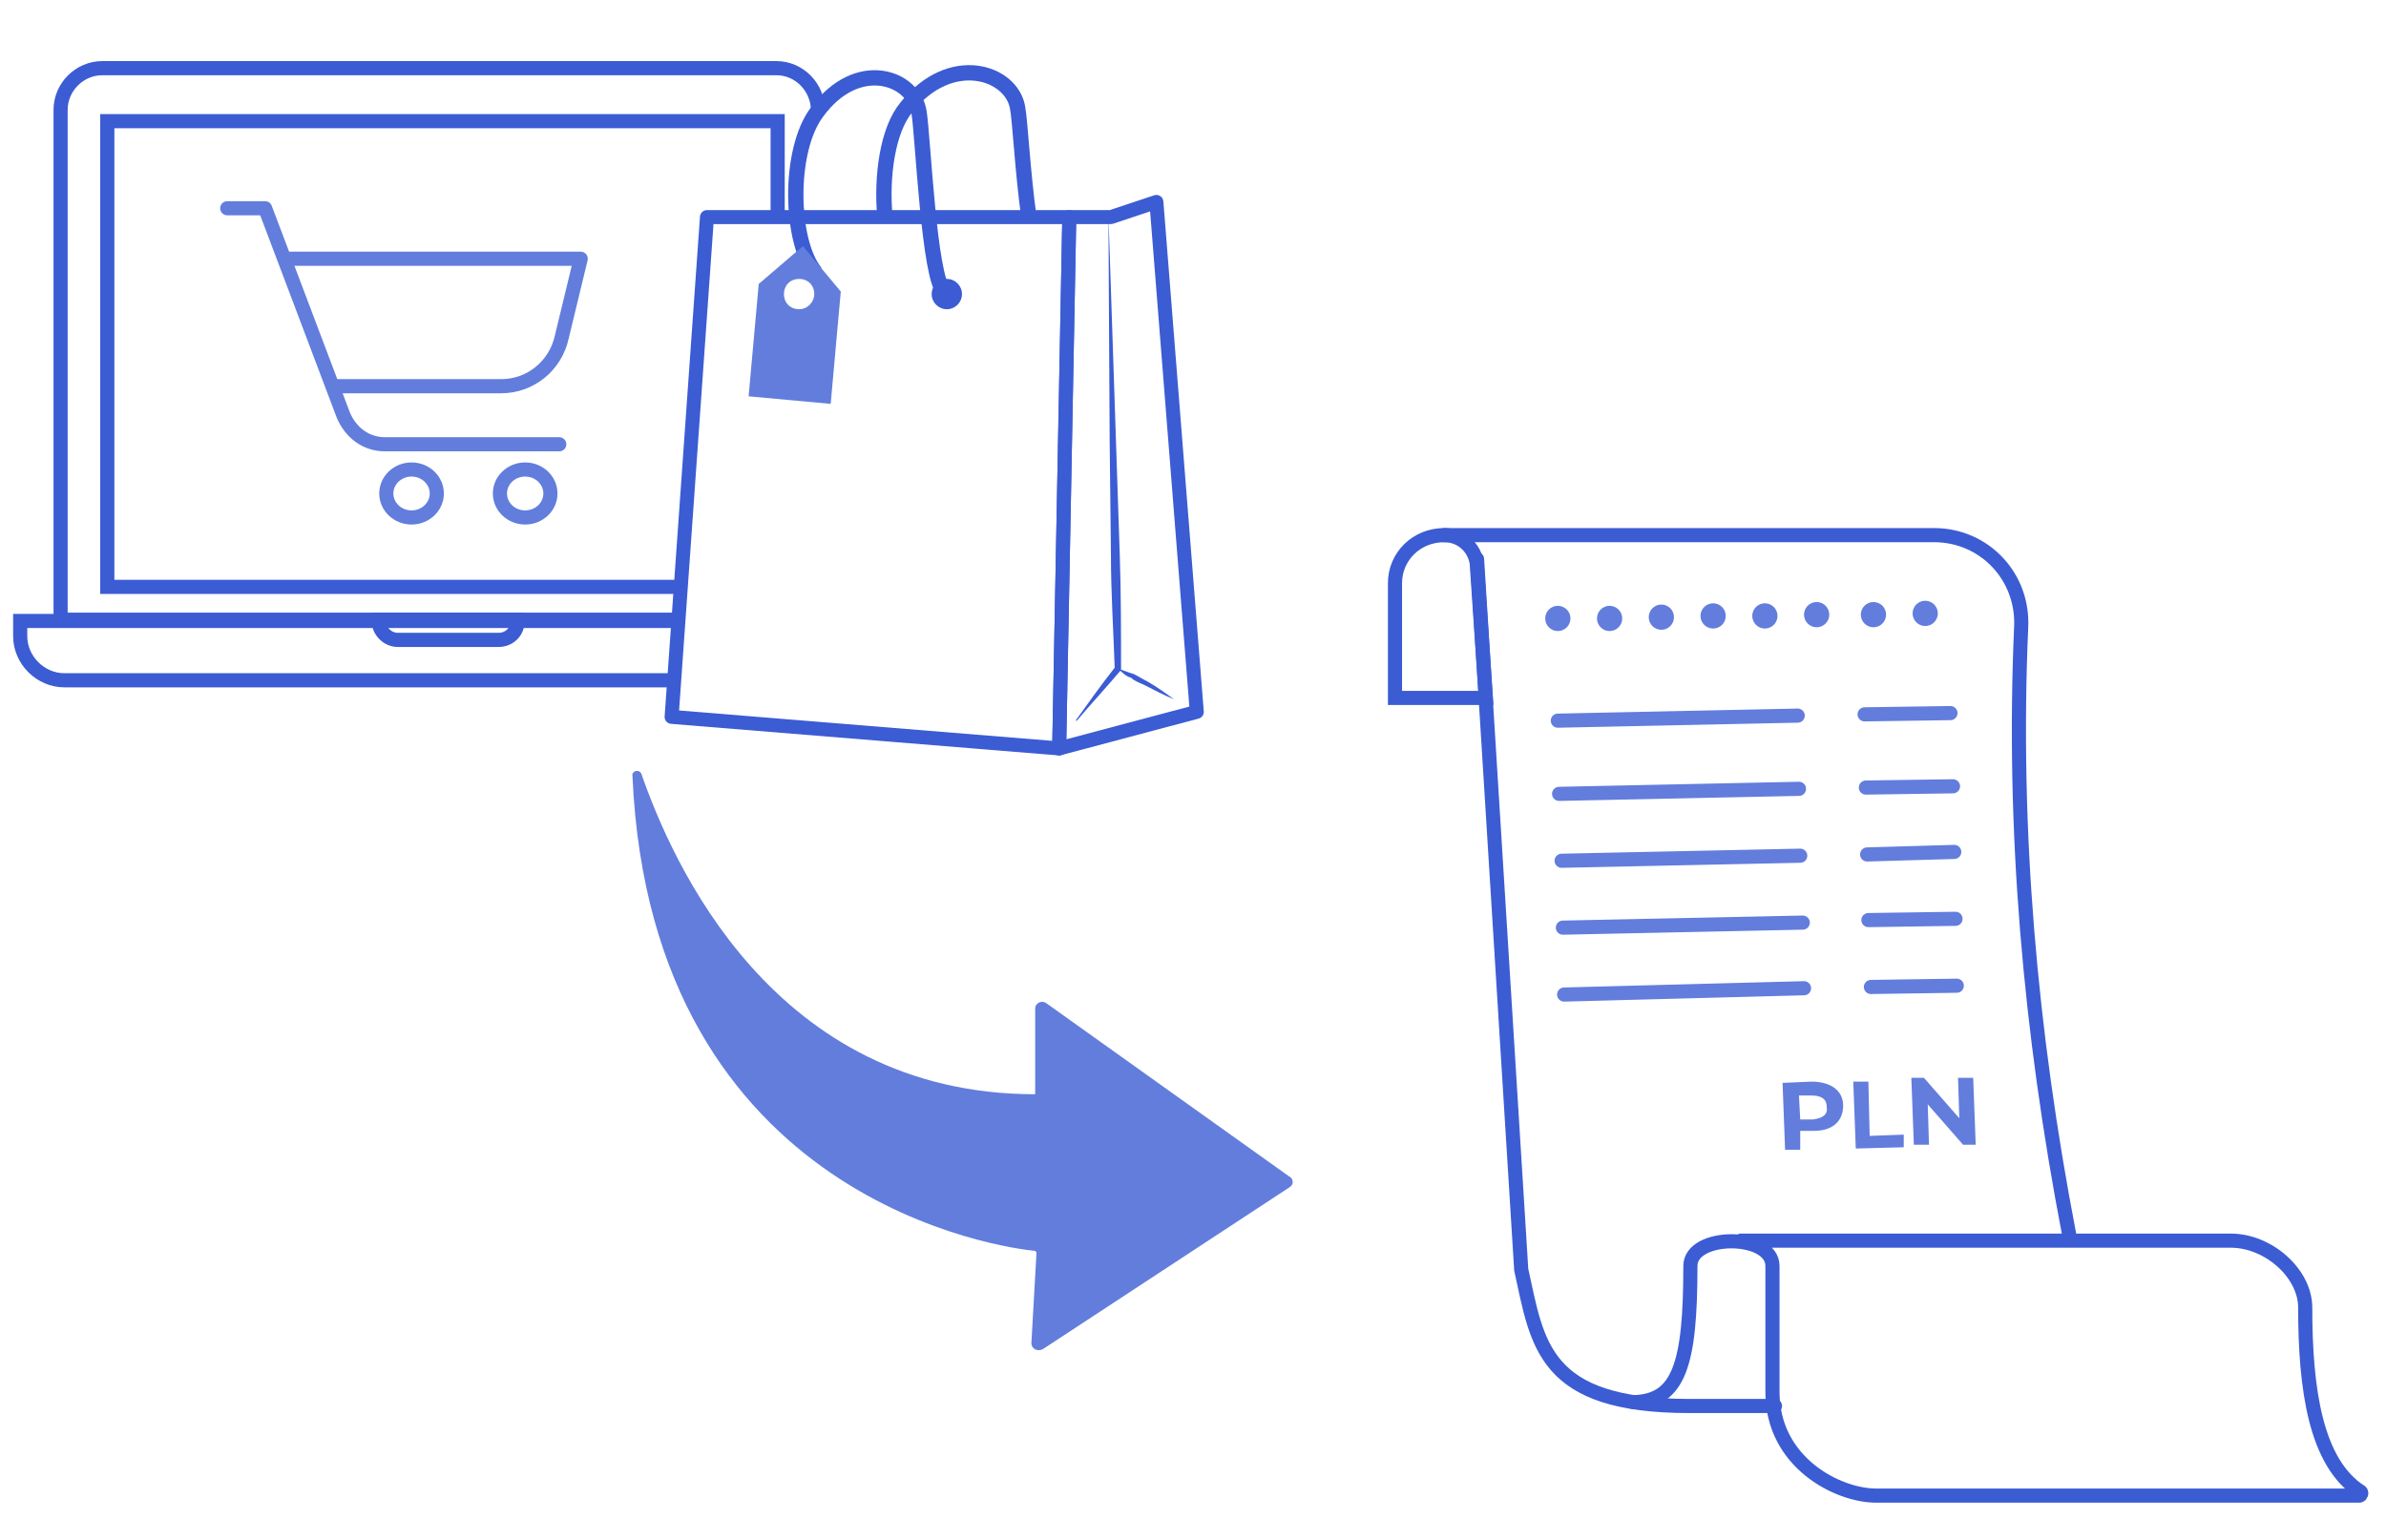 <?xml version="1.0" encoding="utf-8"?>
<!-- Generator: Adobe Illustrator 24.1.1, SVG Export Plug-In . SVG Version: 6.00 Build 0)  -->
<svg version="1.1" id="Warstwa_1" xmlns="http://www.w3.org/2000/svg" xmlns:xlink="http://www.w3.org/1999/xlink" x="0px" y="0px"
	 viewBox="0 0 189 122" style="enable-background:new 0 0 189 122;" xml:space="preserve">
<style type="text/css">
	.st0{fill:none;stroke:#627DDC;stroke-width:1.12;stroke-linecap:round;stroke-linejoin:round;stroke-miterlimit:10;}
	.st1{fill:none;stroke:#3B5CD3;stroke-width:1.12;stroke-miterlimit:10;}
	.st2{fill:none;stroke:#3B5CD3;stroke-width:1.109;stroke-linejoin:round;stroke-miterlimit:10;}
	.st3{fill:#3B5CD3;}
	.st4{fill:none;stroke:#3B5CD3;stroke-width:1.214;stroke-miterlimit:10;}
	.st5{fill:#627DDC;}
	.st6{fill:none;stroke:#627DDC;stroke-width:1.12;stroke-linecap:round;stroke-miterlimit:10;}
	.st7{fill:none;stroke:#3B5CD3;stroke-width:1.12;stroke-linecap:round;stroke-miterlimit:10;}
	.st8{fill:#E00077;}
</style>
<g>
	<g>
		<g>
			<ellipse class="st0" cx="41.6" cy="39.1" rx="2" ry="1.9"/>
			<ellipse class="st0" cx="32.6" cy="39.1" rx="2" ry="1.9"/>
			<path class="st0" d="M26.5,30.6h13.2c2.3,0,4.3-1.6,4.8-3.9l1.5-6.2H23"/>
			<path class="st0" d="M44.3,35.2H30.5c-1.5,0-2.7-0.9-3.3-2.3l-6.2-16.4H18"/>
		</g>
		<g>
			<path class="st1" d="M64.8,8.8L64.8,8.8c0-1.9-1.5-3.4-3.3-3.4H8.1c-1.8,0-3.3,1.5-3.3,3.3v40.4H30h11h12.7"/>
			<polyline class="st1" points="53.9,46.5 8.5,46.5 8.5,9.6 61.6,9.6 61.6,17.2 			"/>
			<path class="st1" d="M53.4,53.9H5.1c-1.9,0-3.5-1.6-3.5-3.5v-1.2h3.2H30h11h12.7"/>
			<path class="st1" d="M39.5,50.7h-8c-0.8,0-1.5-0.7-1.5-1.5v-0.1h11v0.1C41,50.1,40.3,50.7,39.5,50.7z"/>
		</g>
	</g>
	<g>
		<polygon class="st2" points="84.7,17.2 88,17.2 91.6,16 94.8,56.4 83.9,59.3 		"/>
		<polygon class="st2" points="83.9,59.3 53.2,56.8 56,17.2 84.7,17.2 		"/>
		<g>
			<g>
				<path class="st3" d="M87.8,17l0.6,18l0.3,9c0.1,3,0.1,6,0.1,9l0,0c0,0.1,0,0.1-0.1,0.2c-1.1,1.3-2.3,2.6-3.4,3.9c0,0,0,0-0.1,0
					c0,0,0,0,0,0c1-1.4,2-2.8,3.1-4.2L88.3,53c-0.1-3-0.3-6-0.3-9l-0.1-9L87.8,17C87.7,17,87.7,17,87.8,17C87.8,17,87.8,17,87.8,17z
					"/>
			</g>
			<g>
				<path class="st3" d="M88.6,53c0.4,0.1,0.8,0.3,1.2,0.4c0.4,0.2,0.7,0.4,1.1,0.6c0.7,0.4,1.4,0.9,2.1,1.4c0,0,0,0,0,0
					c0,0,0,0,0,0c-0.8-0.3-1.5-0.7-2.3-1.1c-0.4-0.2-0.8-0.3-1.1-0.6C89.2,53.6,88.9,53.3,88.6,53C88.5,53,88.5,53,88.6,53
					C88.6,53,88.6,53,88.6,53z"/>
			</g>
		</g>
		<path class="st4" d="M64.6,21.6c-2-2.4-2.2-9.6,0.1-12.7c3.2-4.4,7.7-2.8,8.1,0c0.3,1.8,0.8,13.3,2,14.2"/>
		<path class="st4" d="M70.1,17.2c-0.3-3.2,0.2-6.9,1.7-8.7c3.5-4.4,8.3-2.8,8.8,0c0.2,1,0.4,5.1,0.9,8.7"/>
		<circle class="st3" cx="75" cy="23.3" r="1.2"/>
		<path class="st5" d="M63.6,19.5l-3.5,3l-0.8,8.9l6.5,0.6l0.8-8.9L63.6,19.5z M63.3,24.5c-0.7,0-1.2-0.5-1.2-1.2
			c0-0.7,0.5-1.2,1.2-1.2c0.7,0,1.2,0.5,1.2,1.2C64.5,23.9,64,24.5,63.3,24.5z"/>
	</g>
	<path class="st5" d="M50.8,61.3c2.4,6.9,10.4,25.4,31.2,25.4l0,0c0-0.4,0-4.7,0-6.8c0-0.4,0.5-0.7,0.9-0.4l19.2,13.7
		c0.4,0.2,0.4,0.7,0,0.9l-19.5,12.8c-0.4,0.2-0.9,0-0.9-0.5l0.4-7.1c0,0,0-0.2-0.2-0.2c-2-0.2-30.3-3.7-31.8-37.6
		C50,61.1,50.6,60.9,50.8,61.3z"/>
	<g>
		<g>
			<path class="st5" d="M146,87.6c0,1.2-0.8,2-2.3,2l-1.1,0l0,1.5l-1.2,0l-0.2-5.3l2.3-0.1C145,85.7,146,86.4,146,87.6z M144.7,87.7
				c0-0.6-0.4-0.9-1.2-0.9l-1,0l0.1,1.9l1,0C144.4,88.6,144.8,88.3,144.7,87.7z"/>
			<path class="st5" d="M146.8,85.7l1.2,0l0.1,4.3l2.7-0.1l0,1L147,91L146.8,85.7z"/>
			<path class="st5" d="M156.3,85.4l0.2,5.3l-1,0l-2.8-3.2l0.1,3.2l-1.2,0l-0.2-5.3l1,0l2.8,3.2l-0.1-3.2L156.3,85.4z"/>
		</g>
		<line class="st6" x1="123.4" y1="57.1" x2="142.4" y2="56.7"/>
		<line class="st6" x1="123.5" y1="62.9" x2="142.5" y2="62.5"/>
		<line class="st6" x1="123.7" y1="68.2" x2="142.6" y2="67.8"/>
		<line class="st6" x1="123.8" y1="73.5" x2="142.8" y2="73.1"/>
		<line class="st6" x1="123.9" y1="78.8" x2="142.9" y2="78.3"/>
		<line class="st6" x1="147.7" y1="56.6" x2="154.5" y2="56.5"/>
		<line class="st6" x1="147.8" y1="62.4" x2="154.7" y2="62.3"/>
		<line class="st6" x1="147.9" y1="67.7" x2="154.8" y2="67.5"/>
		<line class="st6" x1="148" y1="72.9" x2="154.9" y2="72.8"/>
		<line class="st6" x1="148.2" y1="78.2" x2="155" y2="78.1"/>
		<g>
			<path class="st7" d="M114.4,42.4h38.8c4,0,7.1,3.3,6.9,7.3c-0.7,16,0.7,32,3.8,48.1"/>
			<path class="st7" d="M117,44.3l3.5,56.3c1.3,5.9,1.7,10.8,13.3,10.8h6.8"/>
			<path class="st1" d="M114.4,42.4L114.4,42.4c1.5,0,2.6,1.2,2.6,2.6l0.7,10.3l-7.2,0v-9.1C110.5,44.1,112.2,42.4,114.4,42.4z"/>
			<path class="st7" d="M129.4,111.1c3.6-0.1,4.5-3,4.5-10.8c0-2.6,6.5-2.6,6.5,0v10c0,5.6,5.2,8.2,8.2,8.2h38.3
				c0.1,0,0.2-0.2,0.1-0.3c-3.6-2.3-4.4-8.2-4.4-14.6c0-2.7-2.9-5.3-5.9-5.3h-38.8"/>
		</g>
		<circle class="st5" cx="123.4" cy="49" r="1"/>
		<circle class="st5" cx="127.5" cy="49" r="1"/>
		<circle class="st5" cx="131.6" cy="48.9" r="1"/>
		<circle class="st5" cx="135.7" cy="48.8" r="1"/>
		<circle class="st5" cx="139.8" cy="48.8" r="1"/>
		<circle class="st5" cx="143.9" cy="48.7" r="1"/>
		<circle class="st5" cx="148.4" cy="48.7" r="1"/>
		<circle class="st5" cx="152.5" cy="48.6" r="1"/>
	</g>
</g>
</svg>
